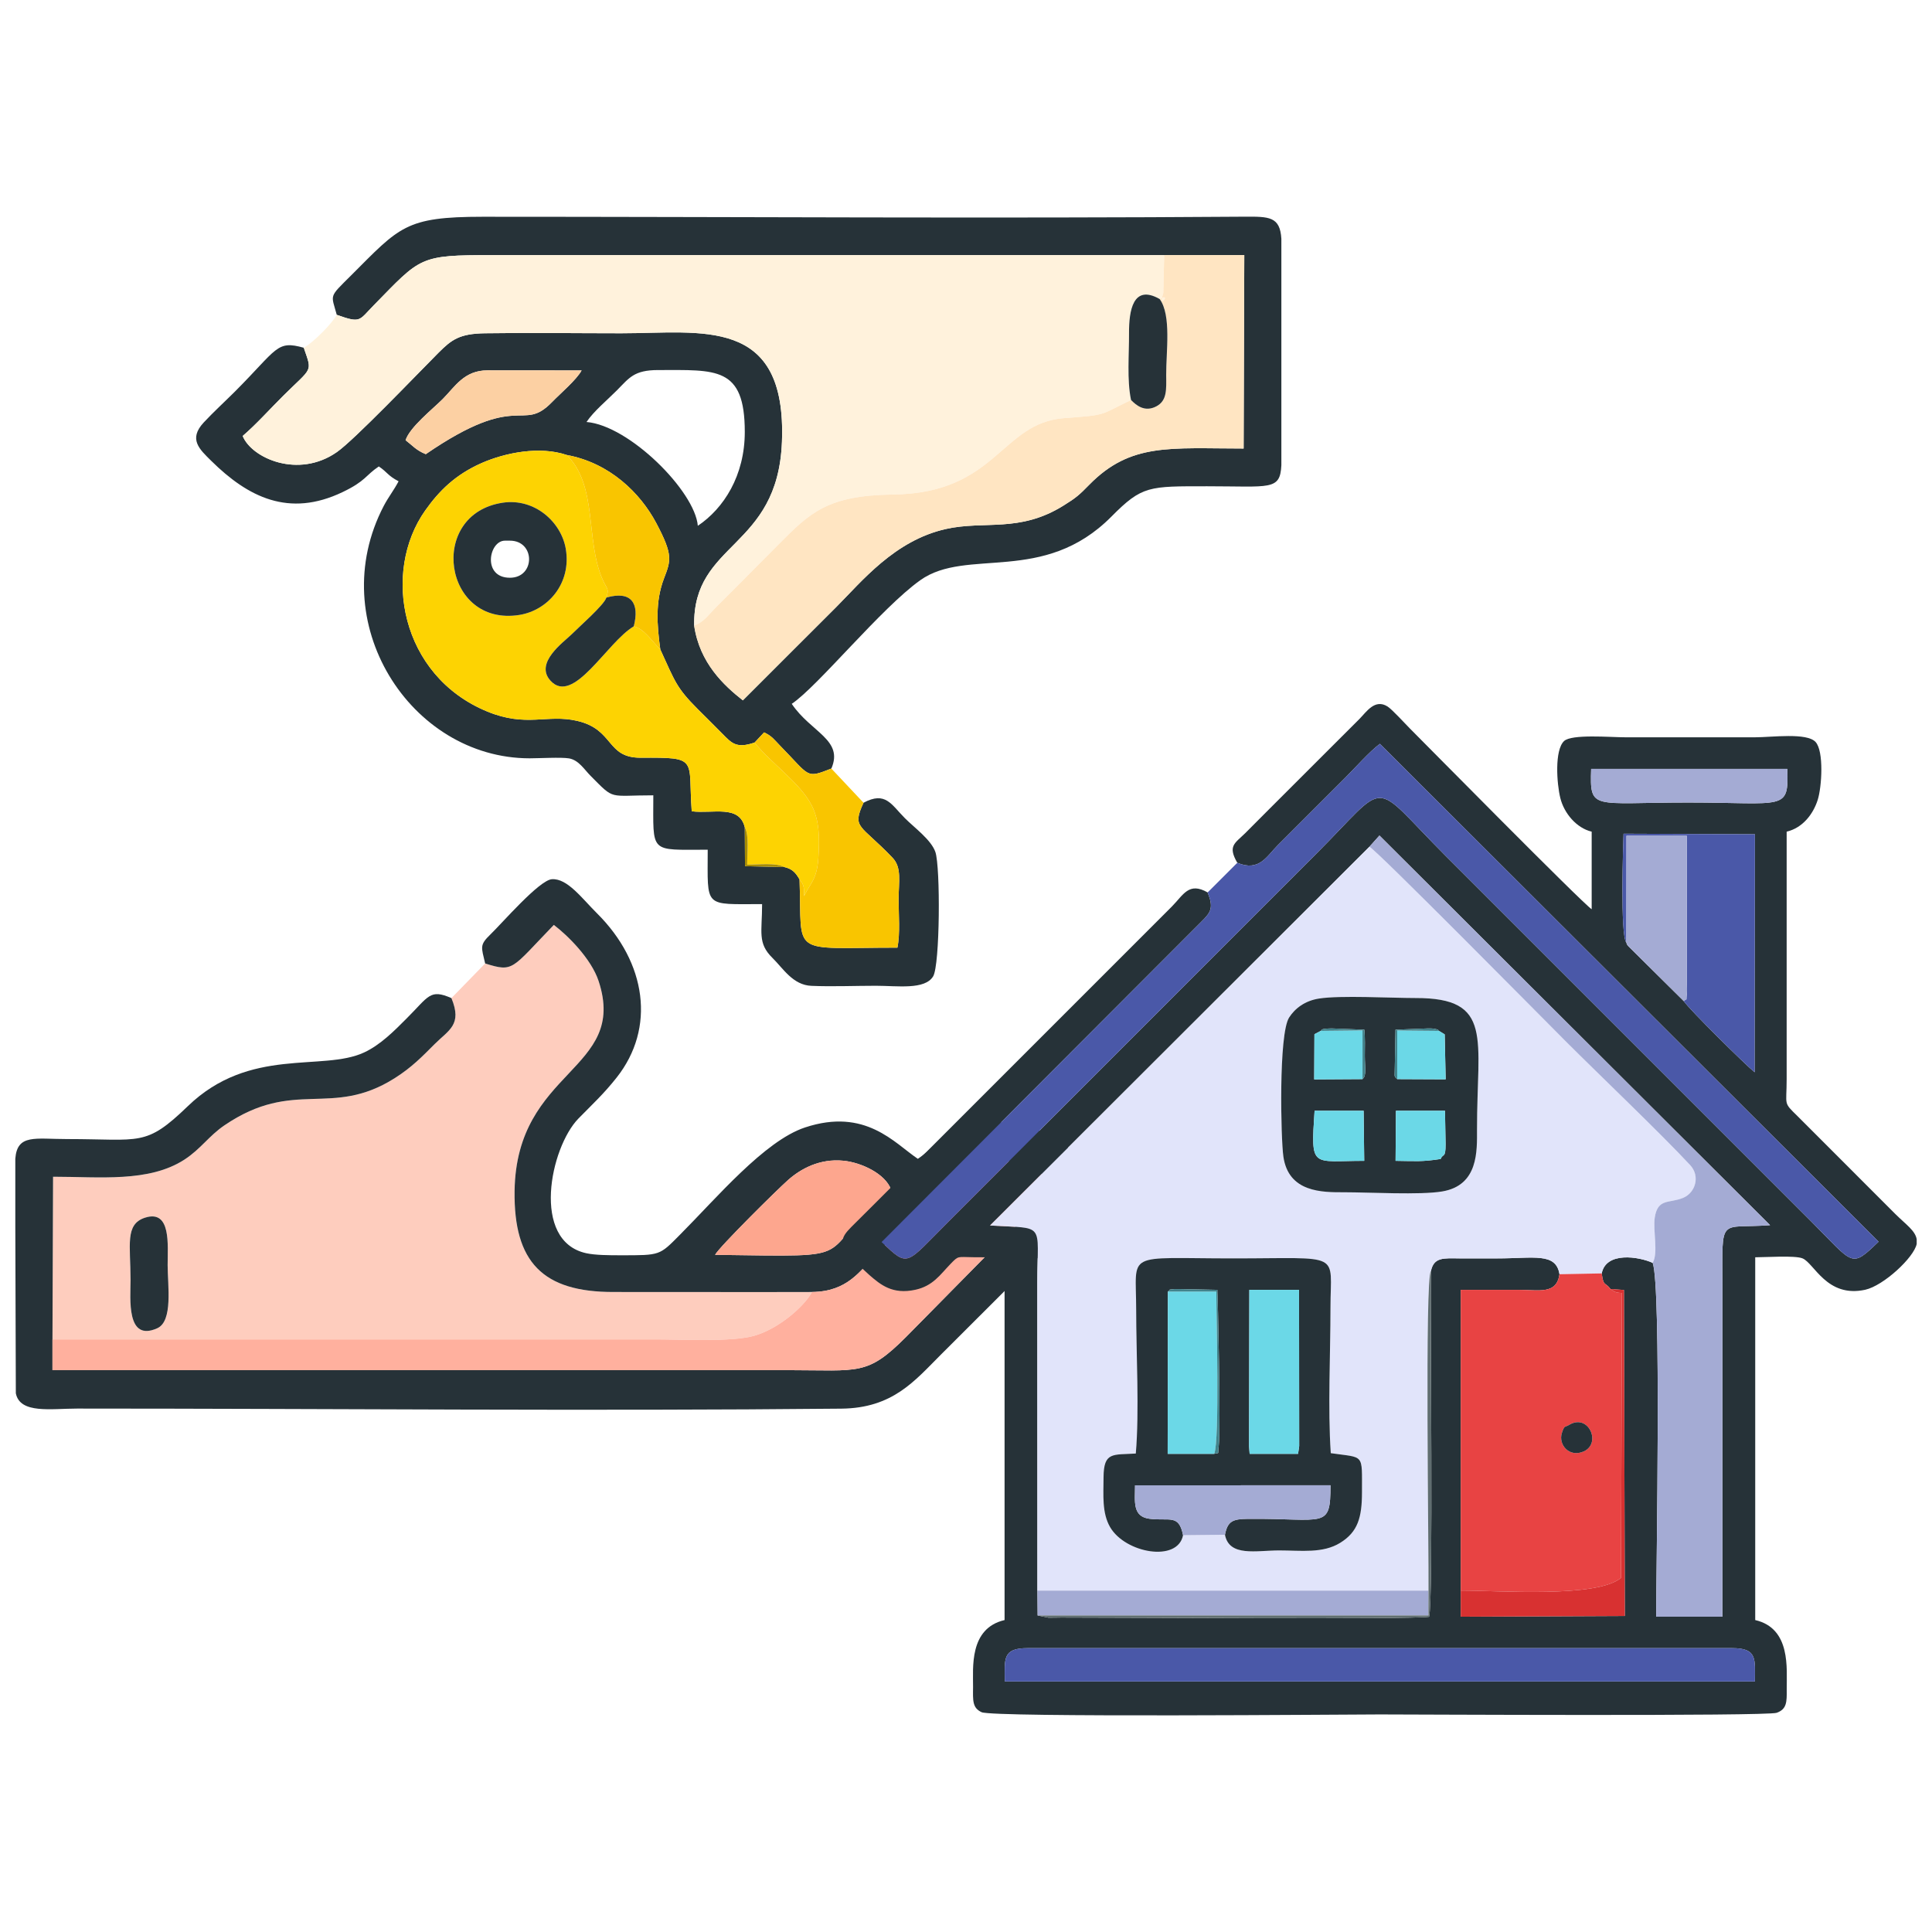 <?xml version="1.0" encoding="UTF-8"?>
<!DOCTYPE svg PUBLIC "-//W3C//DTD SVG 1.1//EN" "http://www.w3.org/Graphics/SVG/1.1/DTD/svg11.dtd">
<!-- Creator: CorelDRAW X7 -->
<svg xmlns="http://www.w3.org/2000/svg" xml:space="preserve" width="260px" height="260px" version="1.1" style="shape-rendering:geometricPrecision; text-rendering:geometricPrecision; image-rendering:optimizeQuality; fill-rule:evenodd; clip-rule:evenodd"
viewBox="0 0 26000 26000"
 xmlns:xlink="http://www.w3.org/1999/xlink">
 <defs>
  <style type="text/css">
   <![CDATA[
    .fil0 {fill:#263238}
    .fil17 {fill:#41838C}
    .fil12 {fill:#4A58A8}
    .fil16 {fill:#606E70}
    .fil14 {fill:#6BD8E7}
    .fil13 {fill:#A4ABD4}
    .fil9 {fill:#A68B01}
    .fil15 {fill:#D83131}
    .fil10 {fill:#E1E4FA}
    .fil11 {fill:#E84343}
    .fil6 {fill:#F9C500}
    .fil8 {fill:#FCD0A3}
    .fil7 {fill:#FDA68E}
    .fil3 {fill:#FDD302}
    .fil1 {fill:#FECDBE}
    .fil5 {fill:#FFB09E}
    .fil4 {fill:#FFE5C2}
    .fil2 {fill:#FFF2DC}
   ]]>
  </style>
 </defs>
 <g id="Layer_x0020_1">
  <g id="_3030114586768">
   <g>
    <path class="fil0" d="M8858 4980c779,0 1165,-51 1165,832 0,589 -283,1030 -632,1264 -39,-466 -923,-1350 -1498,-1397 99,-147 275,-291 408,-425 167,-168 229,-274 557,-274zm8386 -1766l0 2631 0 416c-17,344 -150,283 -998,283 -786,0 -875,-10 -1289,408 -914,922 -1946,410 -2572,856 -526,374 -1380,1430 -1730,1664 258,384 701,483 533,871 -349,136 -279,111 -693,-311 -82,-84 -104,-124 -212,-176l-128 137c-245,84 -308,9 -434,-119 -118,-120 -214,-214 -333,-333 -288,-289 -303,-368 -502,-801 -45,-330 -69,-644 49,-954 93,-243 126,-314 -104,-748 -216,-406 -628,-809 -1204,-915 -361,-123 -825,-32 -1144,108 -356,157 -574,375 -760,638 -586,827 -336,2226 836,2707 528,217 803,31 1208,125 502,116 388,499 856,496 790,-5 634,10 686,721 286,36 639,-93 714,215l3 524 530 12c111,25 153,79 204,166 37,1050 -152,918 1317,918 39,-190 16,-451 16,-652 1,-239 45,-425 -82,-558 -435,-456 -550,-393 -390,-740 297,-159 373,24 557,208 123,124 354,291 410,455 69,203 62,1520 -30,1673 -112,185 -480,127 -771,127 -280,0 -593,13 -867,1 -250,-10 -382,-236 -524,-375 -205,-201 -140,-348 -140,-725 -793,0 -732,61 -732,-732 -793,0 -732,61 -732,-732 -610,0 -514,70 -840,-258 -89,-88 -161,-215 -294,-239 -104,-18 -407,-1 -531,-1 -1609,-1 -2777,-1837 -1963,-3396 65,-124 134,-207 200,-332 -151,-80 -146,-119 -266,-200 -182,122 -174,195 -487,345 -724,347 -1274,67 -1767,-419 -159,-157 -312,-292 -102,-518 135,-144 275,-272 418,-414 578,-579 559,-695 928,-591 116,337 118,255 -275,645 -179,178 -366,387 -547,542 119,298 750,581 1270,215 235,-165 1057,-1025 1363,-1333 179,-179 284,-259 629,-264 607,-9 1223,0 1831,0 1081,0 2230,-238 2164,1461 -56,1451 -1202,1339 -1181,2474 73,501 400,805 655,1005 418,-420 830,-828 1254,-1253 346,-347 787,-898 1478,-1053 521,-117 988,55 1581,-314 173,-107 214,-144 350,-283 557,-567 1090,-486 2076,-486l9 -2603 -1078 0 -9038 0c-995,0 -960,23 -1601,677 -202,206 -169,242 -496,127 -77,-283 -111,-228 192,-530 655,-654 728,-790 1772,-790 3406,0 6853,24 10249,-1 334,-2 481,-3 499,298zm-11786 2710c58,-176 359,-414 498,-552 169,-170 289,-388 606,-388l1265 1c-67,125 -287,311 -399,427 -412,423 -431,-170 -1698,700 -130,-52 -180,-118 -272,-188z"/>
    <path class="fil1" d="M1949 16388c357,-117 307,367 307,638 0,271 75,753 -140,849 -420,188 -359,-400 -359,-650 0,-468 -78,-748 192,-837zm4580 -3422l-454 466c149,360 -36,429 -225,618 -170,170 -308,314 -539,460 -856,541 -1348,-7 -2292,635 -211,144 -315,316 -538,461 -478,309 -1139,230 -1767,230l-8 2189c2706,0 5413,0 8119,0 352,0 1011,37 1318,-47 328,-90 677,-392 785,-591 -889,3 -1779,-1 -2669,0 -954,2 -1347,-400 -1334,-1360 24,-1644 1529,-1614 1131,-2824 -100,-304 -421,-619 -603,-756 -578,598 -538,639 -924,519z"/>
    <path class="fil2" d="M4532 4237c-68,123 -320,376 -444,443 116,337 118,255 -275,645 -179,178 -366,387 -547,542 119,298 750,581 1270,215 235,-165 1057,-1025 1363,-1333 179,-179 284,-259 629,-264 607,-9 1223,0 1831,0 1081,0 2230,-238 2164,1461 -56,1451 -1202,1339 -1181,2474 141,-60 168,-122 303,-257 103,-103 181,-180 283,-283 190,-193 357,-360 547,-551 429,-433 661,-662 1545,-674 1395,-18 1447,-964 2301,-1028 582,-44 466,-34 900,-244 -57,-273 -25,-611 -27,-903 -1,-294 51,-661 412,-456 171,-98 -30,165 49,-80l12 -511 -9038 0c-995,0 -960,23 -1601,677 -202,206 -169,242 -496,127z"/>
    <path class="fil0" d="M9623 16887c60,-110 841,-882 984,-1008 164,-145 420,-292 748,-258 235,24 559,173 637,389 -1114,942 -267,904 -2369,877zm-9417 -361l0 -933c26,-335 266,-264 699,-264 992,0 1051,109 1622,-442 835,-807 1812,-463 2372,-723 219,-101 407,-291 573,-458 300,-299 312,-401 603,-274 149,360 -36,429 -225,618 -170,170 -308,314 -539,460 -856,541 -1348,-7 -2292,635 -211,144 -315,316 -538,461 -478,309 -1139,230 -1767,230l-8 2189 0 414 9916 0c942,0 1046,78 1568,-444 387,-388 1698,-1737 1995,-1990 -98,-243 -545,-460 -955,-365 -395,92 -1143,948 -1446,1250 -211,212 -376,492 -856,497 -889,3 -1779,-1 -2669,0 -954,2 -1347,-400 -1334,-1360 24,-1644 1529,-1614 1131,-2824 -100,-304 -421,-619 -603,-756 -578,598 -538,639 -924,519 -52,-224 -78,-247 73,-393 152,-146 656,-731 826,-741 207,-13 399,253 607,460 666,662 791,1543 263,2210 -176,222 -318,351 -514,551 -380,391 -640,1648 104,1812 124,27 302,28 471,28 530,0 514,3 790,-275 491,-492 1138,-1264 1684,-1445 815,-270 1205,212 1519,422 203,-136 245,-263 622,-409 524,-204 1138,-15 1517,367 161,161 460,353 234,617l-2065 2062c-352,352 -646,718 -1338,725 -3363,34 -6901,-1 -10284,-1 -348,0 -770,75 -825,-206l-7 -2224z"/>
    <path class="fil3" d="M6767 6765c427,-63 785,258 847,621 79,468 -243,827 -621,889 -1029,167 -1246,-1359 -226,-1510zm3256 4368c61,112 32,347 32,503 155,0 390,-29 501,33 111,25 153,79 204,166 57,75 61,87 61,224 87,-182 175,-221 193,-524 16,-255 15,-491 -91,-697 -159,-308 -555,-574 -768,-845 -245,84 -308,9 -434,-119 -118,-120 -214,-214 -333,-333 -288,-289 -303,-368 -502,-801 -117,-116 -221,-282 -357,-311 -363,215 -812,1071 -1121,731 -219,-240 180,-520 283,-622 100,-101 444,-401 469,-496 41,-126 10,-106 -52,-247 -232,-530 -60,-1254 -481,-1672 -361,-123 -825,-32 -1144,108 -356,157 -574,375 -760,638 -586,827 -336,2226 836,2707 528,217 803,31 1208,125 502,116 388,499 856,496 790,-5 634,10 686,721 286,36 639,-93 714,215z"/>
    <path class="fil4" d="M15606 4024c161,219 86,710 88,1023 2,198 12,343 -130,420 -159,86 -276,-15 -343,-84 -434,210 -318,200 -900,244 -854,64 -906,1010 -2301,1028 -884,12 -1116,241 -1545,674 -190,191 -357,358 -547,551 -102,103 -180,180 -283,283 -135,135 -162,197 -303,257 73,501 400,805 655,1005 418,-420 830,-828 1254,-1253 346,-347 787,-898 1478,-1053 521,-117 988,55 1581,-314 173,-107 214,-144 350,-283 557,-567 1090,-486 2076,-486l9 -2603 -1078 0 -12 511c-79,245 122,-18 -49,80z"/>
    <path class="fil5" d="M10928 17387c-108,199 -457,501 -785,591 -307,84 -966,47 -1318,47 -2706,0 -5413,0 -8119,0l0 414 9916 0c942,0 1046,78 1568,-444 387,-388 1698,-1737 1995,-1990 -98,-243 -545,-460 -955,-365 -395,92 -1143,948 -1446,1250 -211,212 -376,492 -856,497z"/>
    <path class="fil6" d="M10155 9993c213,271 609,537 768,845 106,206 107,442 91,697 -18,303 -106,342 -193,524 0,-137 -4,-149 -61,-224 37,1050 -152,918 1317,918 39,-190 16,-451 16,-652 1,-239 45,-425 -82,-558 -435,-456 -550,-393 -390,-740l-433 -460c-349,136 -279,111 -693,-311 -82,-84 -104,-124 -212,-176l-128 137z"/>
    <path class="fil7" d="M9623 16887c2102,27 1255,65 2369,-877 -78,-216 -402,-365 -637,-389 -328,-34 -584,113 -748,258 -143,126 -924,898 -984,1008z"/>
    <path class="fil0" d="M6795 7276l67 0c344,0 344,499 0,499 -375,0 -284,-499 -67,-499zm-28 -511c-1020,151 -803,1677 226,1510 378,-62 700,-421 621,-889 -62,-363 -420,-684 -847,-621z"/>
    <path class="fil6" d="M8160 8042c337,-96 449,76 369,387 136,29 240,195 357,311 -45,-330 -69,-644 49,-954 93,-243 126,-314 -104,-748 -216,-406 -628,-809 -1204,-915 421,418 249,1142 481,1672 62,141 93,121 52,247z"/>
    <path class="fil8" d="M5458 5924c92,70 142,136 272,188 1267,-870 1286,-277 1698,-700 112,-116 332,-302 399,-427l-1265 -1c-317,0 -437,218 -606,388 -139,138 -440,376 -498,552z"/>
    <path class="fil0" d="M1949 16388c-270,89 -192,369 -192,837 0,250 -61,838 359,650 215,-96 140,-578 140,-849 0,-271 50,-755 -307,-638z"/>
    <path class="fil0" d="M15221 5383c67,69 184,170 343,84 142,-77 132,-222 130,-420 -2,-313 73,-804 -88,-1023 -361,-205 -413,162 -412,456 2,292 -30,630 27,903z"/>
    <path class="fil0" d="M8160 8042c-25,95 -369,395 -469,496 -103,102 -502,382 -283,622 309,340 758,-516 1121,-731 80,-311 -32,-483 -369,-387z"/>
    <path class="fil9" d="M10556 11669c-111,-62 -346,-33 -501,-33 0,-156 29,-391 -32,-503l3 524 530 12z"/>
   </g>
   <g>
    <path class="fil0" d="M13829 22180l9481 0c343,0 307,147 307,448l-10095 0c0,-302 -36,-448 307,-448zm11965 -5503l0 63c-36,182 -445,562 -693,617 -518,113 -686,-360 -845,-423 -103,-41 -497,-14 -635,-14l0 4882c483,112 422,654 424,932 2,175 0,267 -135,316 -134,48 -4958,22 -5340,22 -412,0 -5202,43 -5360,-30 -125,-58 -117,-156 -115,-337 2,-258 -56,-791 424,-903l0 -4882c-142,0 -283,1 -424,-1 -212,-2 -193,-24 -304,91 -140,145 -235,295 -473,347 -307,67 -467,-67 -618,-198l-103 -95c-4,-4 -10,-10 -14,-14l-44 -40c-115,-103 -174,-181 -193,-247l0 -99c22,-68 87,-128 162,-203 73,-72 125,-124 198,-197l4063 -4063c157,-158 228,-337 483,-191 82,205 46,265 -83,392l-4305 4313c372,350 314,309 911,-285l4923 -4925c1024,-1021 717,-1028 1758,14l4924 4924c573,575 525,629 901,267l-6711 -6700c-135,99 -336,326 -469,459l-903 903c-149,148 -250,364 -547,239 -131,-227 -35,-260 106,-398 111,-110 200,-200 310,-311l1228 -1227c95,-96 207,-274 377,-168 62,39 235,230 300,295 172,172 2315,2345 2448,2434l0 -1044c-204,-48 -372,-248 -422,-453 -48,-193 -79,-643 50,-766 102,-97 623,-51 823,-51l1750 0c222,0 694,-66 812,63 114,124 84,606 29,779 -61,193 -204,378 -418,428l0 3330c0,364 -50,306 148,500l1312 1313c146,145 270,225 290,342zm-7365 -5282l135 -151 5257 5244c-697,52 -642,-141 -642,827l0 4442 -891 0c0,-687 71,-4444 -47,-4762 -187,-85 -628,-155 -686,142 26,186 41,107 119,210l180 13 12 4387 -2208 10 0 -352 0 -4047c258,0 516,0 774,0 287,0 514,66 555,-210 -47,-296 -346,-213 -837,-213 -169,0 -339,1 -508,0 -214,-2 -345,-19 -385,169 -12,580 34,4461 -25,4654 -243,38 -4191,9 -4951,10 -56,0 -116,3 -171,2l-146 -30 -3 -334 -1 -4147c0,-822 118,-720 -636,-767l5105 -5097zm4231 2078l-747 -740c-32,-43 -11,-7 -26,-48 -86,-91 -42,-1361 -38,-1465l1768 7 -4 3203c-129,-105 -882,-848 -953,-957zm1393 -3126c19,574 -33,453 -1335,453 -1297,0 -1323,114 -1305,-453l2640 0z"/>
    <path class="fil10" d="M16485 20654l-564 6c-71,369 -778,243 -982,-109 -111,-192 -89,-431 -88,-670 2,-348 126,-300 434,-320 49,-565 5,-1347 5,-1936 0,-798 -170,-690 1305,-690 1486,0 1310,-98 1310,662 0,617 -37,1358 4,1959 457,67 419,-6 420,525 0,341 -56,535 -292,681 -235,146 -525,103 -822,103 -309,0 -672,90 -730,-211zm1267 -7216c284,-45 967,-7 1298,-7 1054,-2 825,542 827,1768 0,287 22,753 -469,835 -294,50 -982,11 -1318,11 -296,1 -750,4 -819,-481 -34,-236 -66,-1645 77,-1870 79,-124 214,-227 404,-256zm-3791 7968l5263 0c6,-459 -52,-4224 33,-4302 40,-188 171,-171 385,-169 169,1 339,0 508,0 491,0 790,-83 837,213l568 -11c58,-297 499,-227 686,-142 79,-135 1,-432 28,-609 40,-264 194,-188 382,-266 167,-70 232,-293 94,-441 -402,-432 -1215,-1206 -1669,-1660 -282,-282 -2550,-2579 -2647,-2624l-5105 5097c754,47 636,-55 636,767l1 4147z"/>
    <path class="fil11" d="M21116 19176c262,-160 437,246 201,355 -198,91 -349,-90 -298,-246 35,-109 40,-74 97,-109zm-1458 2229c520,0 1830,102 2157,-171l12 -3834c-81,-1 -107,-18 -153,-53 -78,-103 -93,-24 -119,-210l-568 11c-41,276 -268,210 -555,210 -258,0 -516,0 -774,0l0 4047z"/>
    <path class="fil12" d="M16651 11611l-399 399c82,205 46,265 -83,392l-4305 4313c372,350 314,309 911,-285l4923 -4925c1024,-1021 717,-1028 1758,14l4924 4924c573,575 525,629 901,267l-6711 -6700c-135,99 -336,326 -469,459l-903 903c-149,148 -250,364 -547,239z"/>
    <path class="fil0" d="M16813 17358l669 0 2 2102 -15 105 -652 0 -8 -105 4 -2102zm-1096 23c50,-39 -10,-20 86,-33 4,0 77,0 85,0l494 10c6,23 48,1853 19,2104 -15,132 14,78 -60,103l-627 0 3 -2184zm204 3279c-57,-288 -180,-187 -451,-221 -235,-30 -195,-236 -195,-450l2630 -1c0,602 -72,442 -1114,452 -203,2 -271,32 -306,214 58,301 421,211 730,211 297,0 587,43 822,-103 236,-146 292,-340 292,-681 -1,-531 37,-458 -420,-525 -41,-601 -4,-1342 -4,-1959 0,-760 176,-662 -1310,-662 -1475,0 -1305,-108 -1305,690 0,589 44,1371 -5,1936 -308,20 -432,-28 -434,320 -1,239 -23,478 88,670 204,352 911,478 982,109z"/>
    <path class="fil13" d="M18429 11395c97,45 2365,2342 2647,2624 454,454 1267,1228 1669,1660 138,148 73,371 -94,441 -188,78 -342,2 -382,266 -27,177 51,474 -28,609 118,318 47,4075 47,4762l891 0 0 -4442c0,-968 -55,-775 642,-827l-5257 -5244 -135 151z"/>
    <path class="fil0" d="M19388 15597c-257,40 -340,28 -607,25l5 -674 660 0 8 448c0,203 -33,118 -66,201zm-1697 -649l660 0 8 674c-710,0 -720,114 -668,-674zm1673 -1075l78 47 13 605 -652 -3c-51,-41 -31,-46 -33,-140l10 -525 440 -17c23,0 61,0 82,5 104,22 20,2 62,28zm-1589 0c20,-12 -19,-29 144,-33l441 17c13,117 7,236 7,354 0,146 27,265 -31,311l-650 4 3 -608 86 -45zm-23 -435c-190,29 -325,132 -404,256 -143,225 -111,1634 -77,1870 69,485 523,482 819,481 336,0 1024,39 1318,-11 491,-82 469,-548 469,-835 -2,-1226 227,-1770 -827,-1768 -331,0 -1014,-38 -1298,7z"/>
    <path class="fil12" d="M13829 22180c-343,0 -307,146 -307,448l10095 0c0,-301 36,-448 -307,-448l-9481 0z"/>
    <path class="fil12" d="M21887 12685l1 -1437 812 0 1 1976c1,28 4,120 1,141 -17,137 14,51 -42,108 71,109 824,852 953,957l4 -3203 -1768 -7c-4,104 -48,1374 38,1465z"/>
    <polygon class="fil13" points="13964,21740 19223,21740 19224,21406 13961,21406 "/>
    <path class="fil13" d="M21887 12685c15,41 -6,5 26,48l747 740c56,-57 25,29 42,-108 3,-21 0,-113 -1,-141l-1 -1976 -812 0 -1 1437z"/>
    <polygon class="fil14" points="16809,19460 16817,19565 17469,19565 17484,19460 17482,17358 16813,17358 "/>
    <path class="fil14" d="M16341 19565c74,-186 28,-1846 28,-2184l-652 0 -3 2184 627 0z"/>
    <path class="fil13" d="M15921 20660l564 -6c35,-182 103,-212 306,-214 1042,-10 1114,150 1114,-452l-2630 1c0,214 -40,420 195,450 271,34 394,-67 451,221z"/>
    <path class="fil13" d="M24053 10347l-2640 0c-18,567 8,453 1305,453 1302,0 1354,121 1335,-453z"/>
    <path class="fil15" d="M19658 21405l0 352 2208 -10 -12 -4387 -180 -13c46,35 72,52 153,53l-12 3834c-327,273 -1637,171 -2157,171z"/>
    <path class="fil14" d="M17691 14948c-52,788 -42,674 668,674l-8 -674 -660 0z"/>
    <path class="fil14" d="M19388 15597c33,-83 66,2 66,-201l-8 -448 -660 0 -5 674c267,3 350,15 607,-25z"/>
    <polygon class="fil14" points="18336,14522 18336,13867 17775,13873 17689,13918 17686,14526 "/>
    <polygon class="fil14" points="18803,14522 19455,14525 19442,13920 19364,13873 18803,13868 "/>
    <path class="fil16" d="M19224 21406l-1 334 -5259 0 146 30c55,1 115,-2 171,-2 760,-1 4708,28 4951,-10 59,-193 13,-4074 25,-4654 -85,78 -27,3843 -33,4302z"/>
    <path class="fil0" d="M21116 19176c-57,35 -62,0 -97,109 -51,156 100,337 298,246 236,-109 61,-515 -201,-355z"/>
    <path class="fil17" d="M16341 19565c74,-25 45,29 60,-103 29,-251 -13,-2081 -19,-2104l-494 -10c-8,0 -81,0 -85,0 -96,13 -36,-6 -86,33l652 0c0,338 46,1998 -28,2184z"/>
    <path class="fil17" d="M18336 14522c58,-46 31,-165 31,-311 0,-118 6,-237 -7,-354l-441 -17c-163,4 -124,21 -144,33l561 -6 0 655z"/>
    <path class="fil17" d="M18803 14522l0 -654 561 5c-42,-26 42,-6 -62,-28 -21,-5 -59,-5 -82,-5l-440 17 -10 525c2,94 -18,99 33,140z"/>
   </g>
  </g>
 </g>
</svg>
